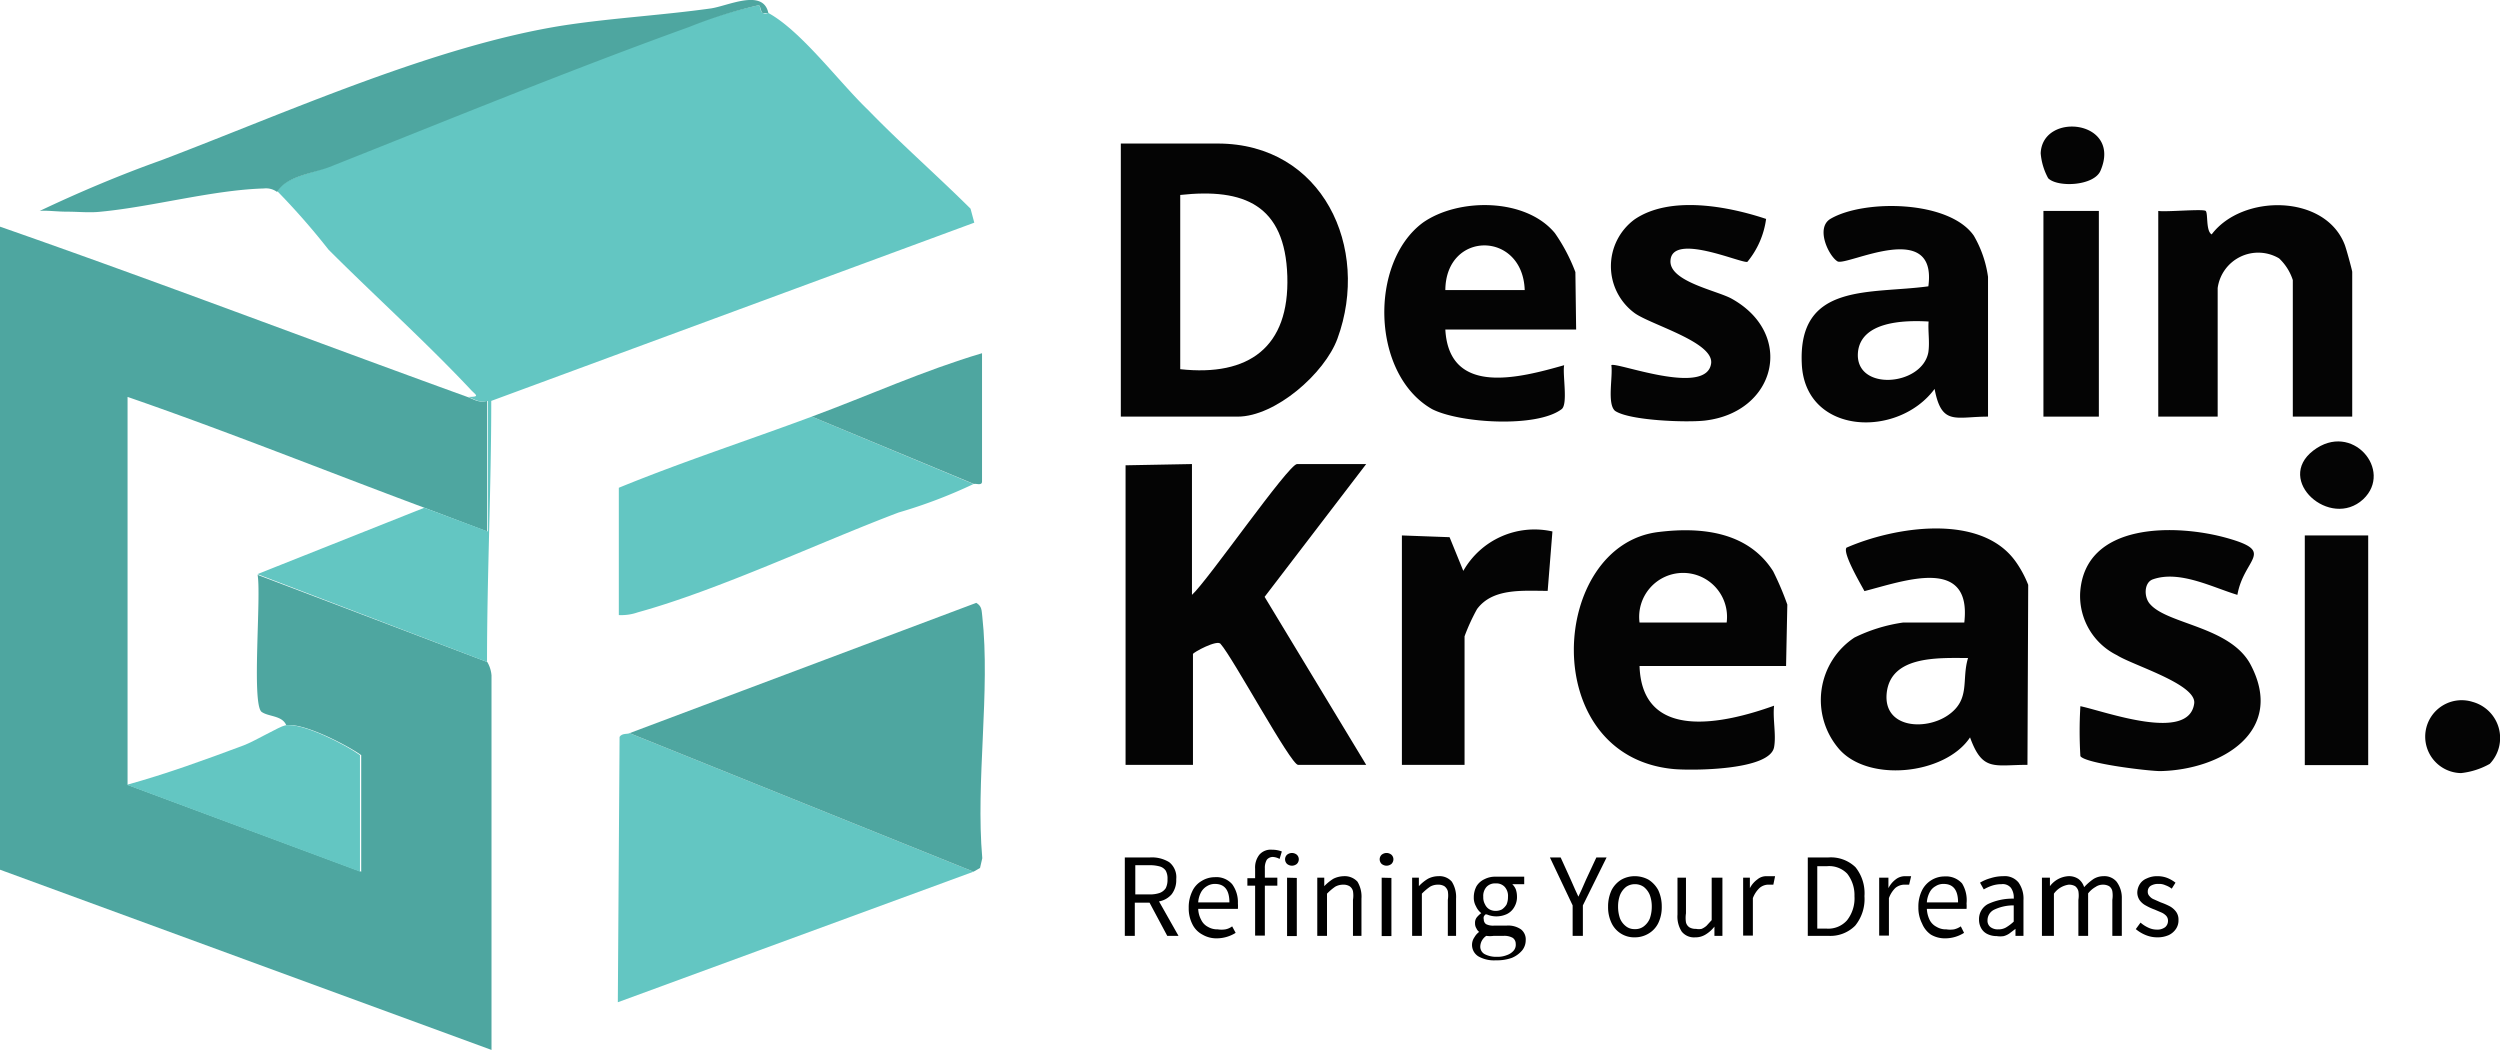 <svg xmlns="http://www.w3.org/2000/svg" viewBox="0 0 100.15 42.06"><defs><style>.cls-1{fill:#4ea6a0;}.cls-2{fill:#63c6c2;}.cls-3{fill:#040404;}</style></defs><g id="Layer_2" data-name="Layer 2"><g id="Layer_1-2" data-name="Layer 1"><path class="cls-1" d="M18.72,15.9c.26.09.44.25.79.16v5.23L17,20.34c-4-1.49-7.9-3.06-11.89-4.44V31.44l9.36,3.48V30.25c-.6-.42-2.35-1.32-3-1.19-.16-.41-.73-.34-1-.55-.39-.38,0-4.62-.15-5.48l9.2,3.49a1.24,1.24,0,0,1,.17.54c0,5,0,10,0,15L0,34.84V9.08C6.27,11.27,12.48,13.64,18.72,15.9Z"></path><path class="cls-2" d="M11.1,7.65c.39-.61,1.44-.7,2.1-1,4.69-1.86,9.59-3.87,14.41-5.61A18.76,18.76,0,0,1,30.39.21c.08,0,.05.26.17.31s.18,0,.22,0c1.33.73,2.82,2.76,4,3.89C36.08,5.75,37.51,7,38.88,8.36l.15.56L19.68,16.06c0,3.49-.17,7-.17,10.46L10.31,23,17,20.34l2.54.95V16.06c-.35.09-.53-.07-.79-.16.53,0,.29-.08.08-.32C17,13.64,15,11.84,13.16,10A28.41,28.41,0,0,0,11.1,7.65Z"></path><path class="cls-2" d="M25.22,29.37,39,34.92,24.75,40.15l.07-10.63C24.92,29.36,25.14,29.42,25.22,29.37Z"></path><path class="cls-1" d="M39,34.92,25.22,29.37l13.89-5.22c.23.14.21.3.24.54.33,3-.27,6.61,0,9.69l-.09.39Z"></path><path class="cls-3" d="M47.75,18.59v5.24c.61-.54,3.87-5.24,4.21-5.24h2.77l-4.07,5.32,4.07,6.73H52c-.29,0-2.62-4.31-3.1-4.84-.12-.2-1.11.34-1.11.4v4.44h-2.7v-12Z"></path><path class="cls-3" d="M44.9,16.69V5.75h3.88c4.21,0,6.13,4.18,4.8,7.81-.51,1.4-2.49,3.13-4,3.13Zm2.38-1.9c2.75.3,4.38-.88,4.29-3.73s-1.73-3.53-4.29-3.25Z"></path><path class="cls-2" d="M32.52,16.69,39,19.39A20.13,20.13,0,0,1,36,20.53c-3.2,1.21-7.22,3.11-10.45,4a2,2,0,0,1-.76.11V19.54C27.3,18.51,29.94,17.65,32.52,16.69Z"></path><path class="cls-3" d="M81.22,30.64c-1.34,0-1.8.28-2.3-1.1-1,1.51-4.17,1.84-5.31.39a3,3,0,0,1,.68-4.39,6.49,6.49,0,0,1,1.94-.6h2.46c.31-2.69-2.43-1.66-4-1.26-.16-.3-.88-1.52-.72-1.74,1.92-.84,5.39-1.4,6.78.56a4.28,4.28,0,0,1,.5.93Zm-2.38-4.28c-1.15,0-3.11-.12-3.26,1.42-.13,1.39,1.55,1.5,2.46.87S78.57,27.24,78.84,26.36Z"></path><path class="cls-1" d="M1.59,8.45C3.17,7.7,4.83,7,6.46,6.42c5-1.9,11-4.61,16.17-5.41,1.92-.29,3.9-.4,5.83-.67.68-.09,2.11-.82,2.32.18,0,0-.14,0-.22,0s-.09-.31-.17-.31a18.76,18.76,0,0,0-2.78.87C22.79,2.82,17.89,4.83,13.2,6.69c-.66.26-1.71.35-2.1,1a.75.75,0,0,0-.53-.14c-2.05.06-4.44.73-6.53.93-.44.05-.9,0-1.34,0S1.87,8.42,1.59,8.45Z"></path><path class="cls-3" d="M71.55,26.68H65.68c.1,3.05,3.39,2.31,5.39,1.59-.06.51.09,1.17,0,1.66-.17.94-3.3.94-4,.88-5.52-.49-5-9-.61-9.5,1.72-.21,3.57,0,4.57,1.57a11.62,11.62,0,0,1,.57,1.34Zm-5.87-1.74h3.49A1.76,1.76,0,1,0,65.68,24.94Z"></path><path class="cls-3" d="M89.63,23.83c-1-.3-2.32-1-3.39-.62-.36.13-.36.73-.1,1,.71.8,3.17.89,4,2.38,1.46,2.71-1.16,4.25-3.6,4.3-.46,0-3-.3-3.2-.6a16.77,16.77,0,0,1,0-2c1,.21,4.35,1.46,4.56-.11.1-.77-2.44-1.52-3.09-1.93a2.65,2.65,0,0,1-1.48-2.48c.16-2.88,3.87-2.78,5.87-2.22S89.89,22.35,89.63,23.83Z"></path><path class="cls-3" d="M94.23,16.69H91.85V11.22a2.06,2.06,0,0,0-.55-.87,1.64,1.64,0,0,0-2.46,1.19v5.15H86.46V8.45c.31.05,1.8-.09,1.9,0s0,.81.24.94c1.22-1.62,4.52-1.62,5.32.39.06.13.31,1.06.31,1.11Z"></path><path class="cls-3" d="M79.64,16.69c-1.3,0-1.86.38-2.14-1.11-1.48,2-5.19,1.84-5.32-1-.16-3.28,2.73-2.79,5.07-3.11.37-2.75-3.29-.79-3.64-1s-.9-1.35-.27-1.71c1.35-.78,4.74-.74,5.73.68a4.51,4.51,0,0,1,.57,1.65Zm-2.38-3.81c-1-.06-2.71,0-2.83,1.23-.14,1.58,2.57,1.37,2.82,0C77.31,13.69,77.23,13.27,77.26,12.88Z"></path><path class="cls-3" d="M63.14,13.2H57.9c.15,2.7,3,1.93,4.76,1.43-.07.37.16,1.56-.1,1.76-1,.76-4.1.56-5.19,0C54.93,15,54.84,10.52,57,8.92c1.42-1,4.12-1,5.29.42a7.13,7.13,0,0,1,.82,1.56Zm-2.06-1.58c-.08-2.38-3.16-2.39-3.18,0Z"></path><path class="cls-3" d="M70.75,8.77A3.41,3.41,0,0,1,70,10.49c-.24.07-3-1.18-3.08-.06-.07.84,1.83,1.2,2.44,1.53,2.57,1.42,1.79,4.57-1.08,4.89-.74.08-3,0-3.58-.39-.33-.28-.08-1.38-.15-1.83.15-.16,3.85,1.29,4-.09.07-.85-2.42-1.53-3.07-2a2.33,2.33,0,0,1,0-3.75C66.9,7.82,69.22,8.26,70.75,8.77Z"></path><path class="cls-3" d="M56.16,21.45l1.91.07.55,1.35a3.28,3.28,0,0,1,3.57-1.58L62,23.67c-1,0-2.2-.12-2.83.73a7.85,7.85,0,0,0-.5,1.09v5.15H56.16Z"></path><rect class="cls-3" x="92.33" y="21.45" width="2.54" height="9.2"></rect><path class="cls-1" d="M32.52,16.69c2.27-.84,4.49-1.85,6.82-2.54v5.14c0,.19-.27.06-.32.1Z"></path><rect class="cls-3" x="81.86" y="8.45" width="2.22" height="8.24"></rect><path class="cls-3" d="M99.74,30.6a3,3,0,0,1-1.15.37,1.46,1.46,0,1,1,.47-2.85A1.5,1.5,0,0,1,99.74,30.6Z"></path><path class="cls-3" d="M94.67,20c-1.32,1.22-3.55-.76-2-1.95S95.89,18.85,94.67,20Z"></path><path class="cls-3" d="M82.05,7.14a2.51,2.51,0,0,1-.3-1c.07-1.68,3.26-1.33,2.4.69C83.9,7.45,82.43,7.52,82.05,7.14Z"></path><path class="cls-2" d="M11.42,29.06c.67-.13,2.42.77,3,1.19v4.67L5.08,31.44c1.59-.44,3.13-1,4.68-1.58C10.19,29.7,11.2,29.1,11.42,29.06Z"></path><path d="M46.05,36.16h-.59v1.33h-.4V34.35h1a1.32,1.32,0,0,1,.78.19.77.77,0,0,1,.28.68.93.93,0,0,1-.18.6.86.86,0,0,1-.51.29l.78,1.38h-.45Zm0-.33a1.18,1.18,0,0,0,.41-.06.5.5,0,0,0,.24-.19.74.74,0,0,0,.07-.36.64.64,0,0,0-.07-.34.43.43,0,0,0-.24-.17,1.47,1.47,0,0,0-.41-.05h-.57v1.17Z"></path><path d="M49.59,36.19a1.41,1.41,0,0,1,0,.22H48a1,1,0,0,0,.12.44.61.61,0,0,0,.27.28.73.73,0,0,0,.39.1,1,1,0,0,0,.31,0,.66.66,0,0,0,.27-.12l.14.26a1.43,1.43,0,0,1-.76.22,1.1,1.1,0,0,1-.57-.15.93.93,0,0,1-.4-.41,1.4,1.4,0,0,1-.15-.66,1.46,1.46,0,0,1,.14-.66.92.92,0,0,1,.38-.42,1,1,0,0,1,.52-.15.84.84,0,0,1,.7.28A1.22,1.22,0,0,1,49.59,36.19Zm-.92-.78a.59.59,0,0,0-.32.09.64.64,0,0,0-.24.25,1,1,0,0,0-.11.4h1.25C49.25,35.66,49.06,35.41,48.67,35.41Z"></path><path d="M51,34.33a.31.31,0,0,0-.25.11.63.63,0,0,0-.08.34v.38h.5v.32h-.5v2h-.39v-2h-.31v-.3l.31,0v-.38a.83.83,0,0,1,.17-.56.6.6,0,0,1,.51-.2,1.07,1.07,0,0,1,.39.07l-.09.3A.62.62,0,0,0,51,34.33Z"></path><path d="M51.76,34.17a.32.32,0,0,1,.19.07.25.25,0,0,1,.08.18.26.26,0,0,1-.08.19.32.32,0,0,1-.19.07.32.32,0,0,1-.2-.07.26.26,0,0,1-.08-.19.25.25,0,0,1,.08-.18A.32.32,0,0,1,51.76,34.17Zm.19,1v2.33h-.39V35.16Z"></path><path d="M53.05,35.16l0,.34h0a1.87,1.87,0,0,1,.37-.3,1,1,0,0,1,.41-.1.69.69,0,0,1,.55.22,1.16,1.16,0,0,1,.16.68v1.49H54.2V36.05a1.12,1.12,0,0,0,0-.35.33.33,0,0,0-.14-.2.48.48,0,0,0-.26-.06.65.65,0,0,0-.31.08,2.24,2.24,0,0,0-.33.28v1.69h-.39V35.16Z"></path><path d="M55.55,34.17a.32.32,0,0,1,.19.07.25.25,0,0,1,.08.18.26.26,0,0,1-.08.19.32.32,0,0,1-.19.07.32.32,0,0,1-.2-.07.26.26,0,0,1-.08-.19.25.25,0,0,1,.08-.18A.32.32,0,0,1,55.55,34.17Zm.19,1v2.33h-.39V35.16Z"></path><path d="M56.84,35.16l0,.34h0a1.63,1.63,0,0,1,.37-.3.92.92,0,0,1,.41-.1.65.65,0,0,1,.54.22,1.15,1.15,0,0,1,.17.68v1.49H58V36.05a1.12,1.12,0,0,0,0-.35.38.38,0,0,0-.14-.2.48.48,0,0,0-.26-.06.62.62,0,0,0-.31.08,2.24,2.24,0,0,0-.33.28v1.69h-.39V35.16Z"></path><path d="M59.3,37.36a.33.33,0,0,1-.15-.16.38.38,0,0,1-.06-.22.35.35,0,0,1,.07-.23,1,1,0,0,1,.18-.17v0a.71.71,0,0,1-.21-.27.69.69,0,0,1-.09-.36.94.94,0,0,1,.11-.45.73.73,0,0,1,.32-.28.93.93,0,0,1,.45-.1l.18,0,.15,0h.81v.3h-.48a.6.6,0,0,1,.14.2.87.87,0,0,1,.05.28.78.78,0,0,1-.11.44.68.68,0,0,1-.3.28,1,1,0,0,1-.44.09.94.94,0,0,1-.36-.08l-.05,0a.28.28,0,0,0-.07.09.2.2,0,0,0,0,.11.23.23,0,0,0,.09.19.62.62,0,0,0,.32.06h.5a.9.9,0,0,1,.58.15.51.51,0,0,1,.19.44.65.65,0,0,1-.14.4,1.09,1.09,0,0,1-.41.3,1.76,1.76,0,0,1-.64.1,1.27,1.27,0,0,1-.71-.16.54.54,0,0,1-.15-.77.67.67,0,0,1,.25-.25Zm1.42.45a.29.29,0,0,0-.12-.24.69.69,0,0,0-.36-.08h-.4a1,1,0,0,1-.3,0,.57.57,0,0,0-.18.2.53.53,0,0,0-.06.23.34.34,0,0,0,.17.3,1,1,0,0,0,.5.11,1,1,0,0,0,.4-.07.62.62,0,0,0,.26-.17A.36.36,0,0,0,60.72,37.81Zm-.8-2.42a.46.46,0,0,0-.37.14.54.54,0,0,0-.13.4.56.56,0,0,0,.07.3.44.44,0,0,0,.18.2.51.51,0,0,0,.25.06.54.54,0,0,0,.25-.06.66.66,0,0,0,.18-.19.75.75,0,0,0,.06-.31.54.54,0,0,0-.13-.4A.45.45,0,0,0,59.92,35.39Z"></path><path d="M62.09,34.35h.43l.4.88c.13.3.23.52.31.69h0l.13-.28.18-.41.41-.88h.41l-.95,1.92v1.22H63V36.27Z"></path><path d="M66.57,36.32a1.46,1.46,0,0,1-.14.66,1,1,0,0,1-.39.42,1.06,1.06,0,0,1-.55.15,1,1,0,0,1-.93-.57,1.46,1.46,0,0,1-.14-.66,1.53,1.53,0,0,1,.14-.66,1.06,1.06,0,0,1,.39-.42,1.09,1.09,0,0,1,.54-.14,1.15,1.15,0,0,1,.55.14,1.13,1.13,0,0,1,.39.42A1.53,1.53,0,0,1,66.57,36.32Zm-.4,0a1.32,1.32,0,0,0-.08-.47.8.8,0,0,0-.24-.32.61.61,0,0,0-.36-.11.61.61,0,0,0-.35.11.8.8,0,0,0-.24.32,1.32,1.32,0,0,0-.08.47,1.42,1.42,0,0,0,.08.48.76.76,0,0,0,.24.31.54.54,0,0,0,.35.11.55.55,0,0,0,.36-.11.76.76,0,0,0,.24-.31A1.42,1.42,0,0,0,66.17,36.32Z"></path><path d="M67.54,35.16v1.43a1.19,1.19,0,0,0,0,.36.33.33,0,0,0,.14.2.48.48,0,0,0,.26.06.56.56,0,0,0,.23,0,.76.76,0,0,0,.19-.12l.21-.23V35.16H69v2.33h-.32l0-.37h0a1.3,1.3,0,0,1-.36.32.76.76,0,0,1-.41.11.63.63,0,0,1-.54-.23,1.11,1.11,0,0,1-.17-.68V35.16Z"></path><path d="M70.1,35.16l0,.42h0a1,1,0,0,1,.3-.35.55.55,0,0,1,.36-.13H71l.11,0-.07.34-.12,0h-.11a.55.55,0,0,0-.32.13,1.08,1.08,0,0,0-.27.41v1.5h-.39V35.16Z"></path><path d="M73.24,34.35a1.42,1.42,0,0,1,1.09.39,1.66,1.66,0,0,1,.36,1.16,1.69,1.69,0,0,1-.37,1.18,1.4,1.4,0,0,1-1.08.41h-.82V34.35Zm1.05,1.55A1.39,1.39,0,0,0,74,35a1,1,0,0,0-.81-.3h-.39v2.5h.37a1,1,0,0,0,.82-.33A1.42,1.42,0,0,0,74.29,35.9Z"></path><path d="M75.65,35.16l0,.42h0a1,1,0,0,1,.29-.35.6.6,0,0,1,.37-.13h.13l.12,0-.08.34-.11,0h-.11a.58.58,0,0,0-.33.13,1.07,1.07,0,0,0-.26.41v1.5h-.39V35.16Z"></path><path d="M78.78,36.19a1.41,1.41,0,0,1,0,.22H77.19a1.14,1.14,0,0,0,.11.44.63.63,0,0,0,.28.28.71.71,0,0,0,.39.1,1,1,0,0,0,.31,0,.8.8,0,0,0,.27-.12l.13.26a1.41,1.41,0,0,1-.76.22,1.1,1.1,0,0,1-.57-.15A1,1,0,0,1,77,37a1.4,1.4,0,0,1-.15-.66,1.46,1.46,0,0,1,.14-.66,1,1,0,0,1,.38-.42,1,1,0,0,1,.53-.15.86.86,0,0,1,.7.28A1.28,1.28,0,0,1,78.78,36.19Zm-.92-.78a.57.57,0,0,0-.32.09.58.58,0,0,0-.24.25,1,1,0,0,0-.11.4h1.25C78.44,35.66,78.25,35.41,77.86,35.41Z"></path><path d="M80.18,35.42a1.21,1.21,0,0,0-.38.06,1.66,1.66,0,0,0-.33.15l-.15-.27a1.65,1.65,0,0,1,.42-.18,1.7,1.7,0,0,1,.51-.08.71.71,0,0,1,.61.25,1.11,1.11,0,0,1,.2.71v1.43h-.32l0-.28h0l-.25.19a.74.74,0,0,1-.22.1.87.87,0,0,1-.28,0,.84.84,0,0,1-.37-.08.56.56,0,0,1-.25-.23.69.69,0,0,1-.09-.36.68.68,0,0,1,.35-.61A2.3,2.3,0,0,1,80.67,36a.67.67,0,0,0-.11-.43A.42.42,0,0,0,80.18,35.42Zm.49,1.5v-.65a1.78,1.78,0,0,0-.8.18.47.47,0,0,0-.25.41.32.32,0,0,0,.12.28.48.48,0,0,0,.31.09.6.6,0,0,0,.3-.07A1.76,1.76,0,0,0,80.67,36.92Z"></path><path d="M82.12,35.16l0,.34h0a1,1,0,0,1,.73-.4.67.67,0,0,1,.41.11.64.64,0,0,1,.23.33,2.18,2.18,0,0,1,.38-.33.77.77,0,0,1,.39-.11.64.64,0,0,1,.53.22A1.08,1.08,0,0,1,85,36v1.49h-.38V36.05a1.13,1.13,0,0,0,0-.35.32.32,0,0,0-.13-.2.5.5,0,0,0-.26-.06.51.51,0,0,0-.28.09,1,1,0,0,0-.3.26v1.7h-.39V36.05a1.13,1.13,0,0,0,0-.35.37.37,0,0,0-.13-.2.5.5,0,0,0-.26-.06.88.88,0,0,0-.59.36v1.69H81.8V35.16Z"></path><path d="M86.39,37.24a.52.52,0,0,0,.35-.1.33.33,0,0,0,.11-.25.29.29,0,0,0-.07-.2.59.59,0,0,0-.18-.13l-.28-.12a2.29,2.29,0,0,1-.35-.16.72.72,0,0,1-.25-.21.55.55,0,0,1-.1-.31.65.65,0,0,1,.1-.34.58.58,0,0,1,.28-.23.94.94,0,0,1,.43-.09,1.07,1.07,0,0,1,.39.07,1.35,1.35,0,0,1,.33.19L87,35.6a.94.94,0,0,0-.26-.14.59.59,0,0,0-.27-.05.56.56,0,0,0-.32.08.27.27,0,0,0-.11.23.24.24,0,0,0,.07.18.42.42,0,0,0,.18.13l.27.12a2.71,2.71,0,0,1,.37.16.79.79,0,0,1,.24.21.53.53,0,0,1,.1.34.6.6,0,0,1-.1.35.72.72,0,0,1-.29.25,1.11,1.11,0,0,1-.46.09,1.22,1.22,0,0,1-.46-.09,1.47,1.47,0,0,1-.4-.24l.19-.26a1.28,1.28,0,0,0,.33.21A.78.78,0,0,0,86.39,37.24Z"></path></g></g></svg>